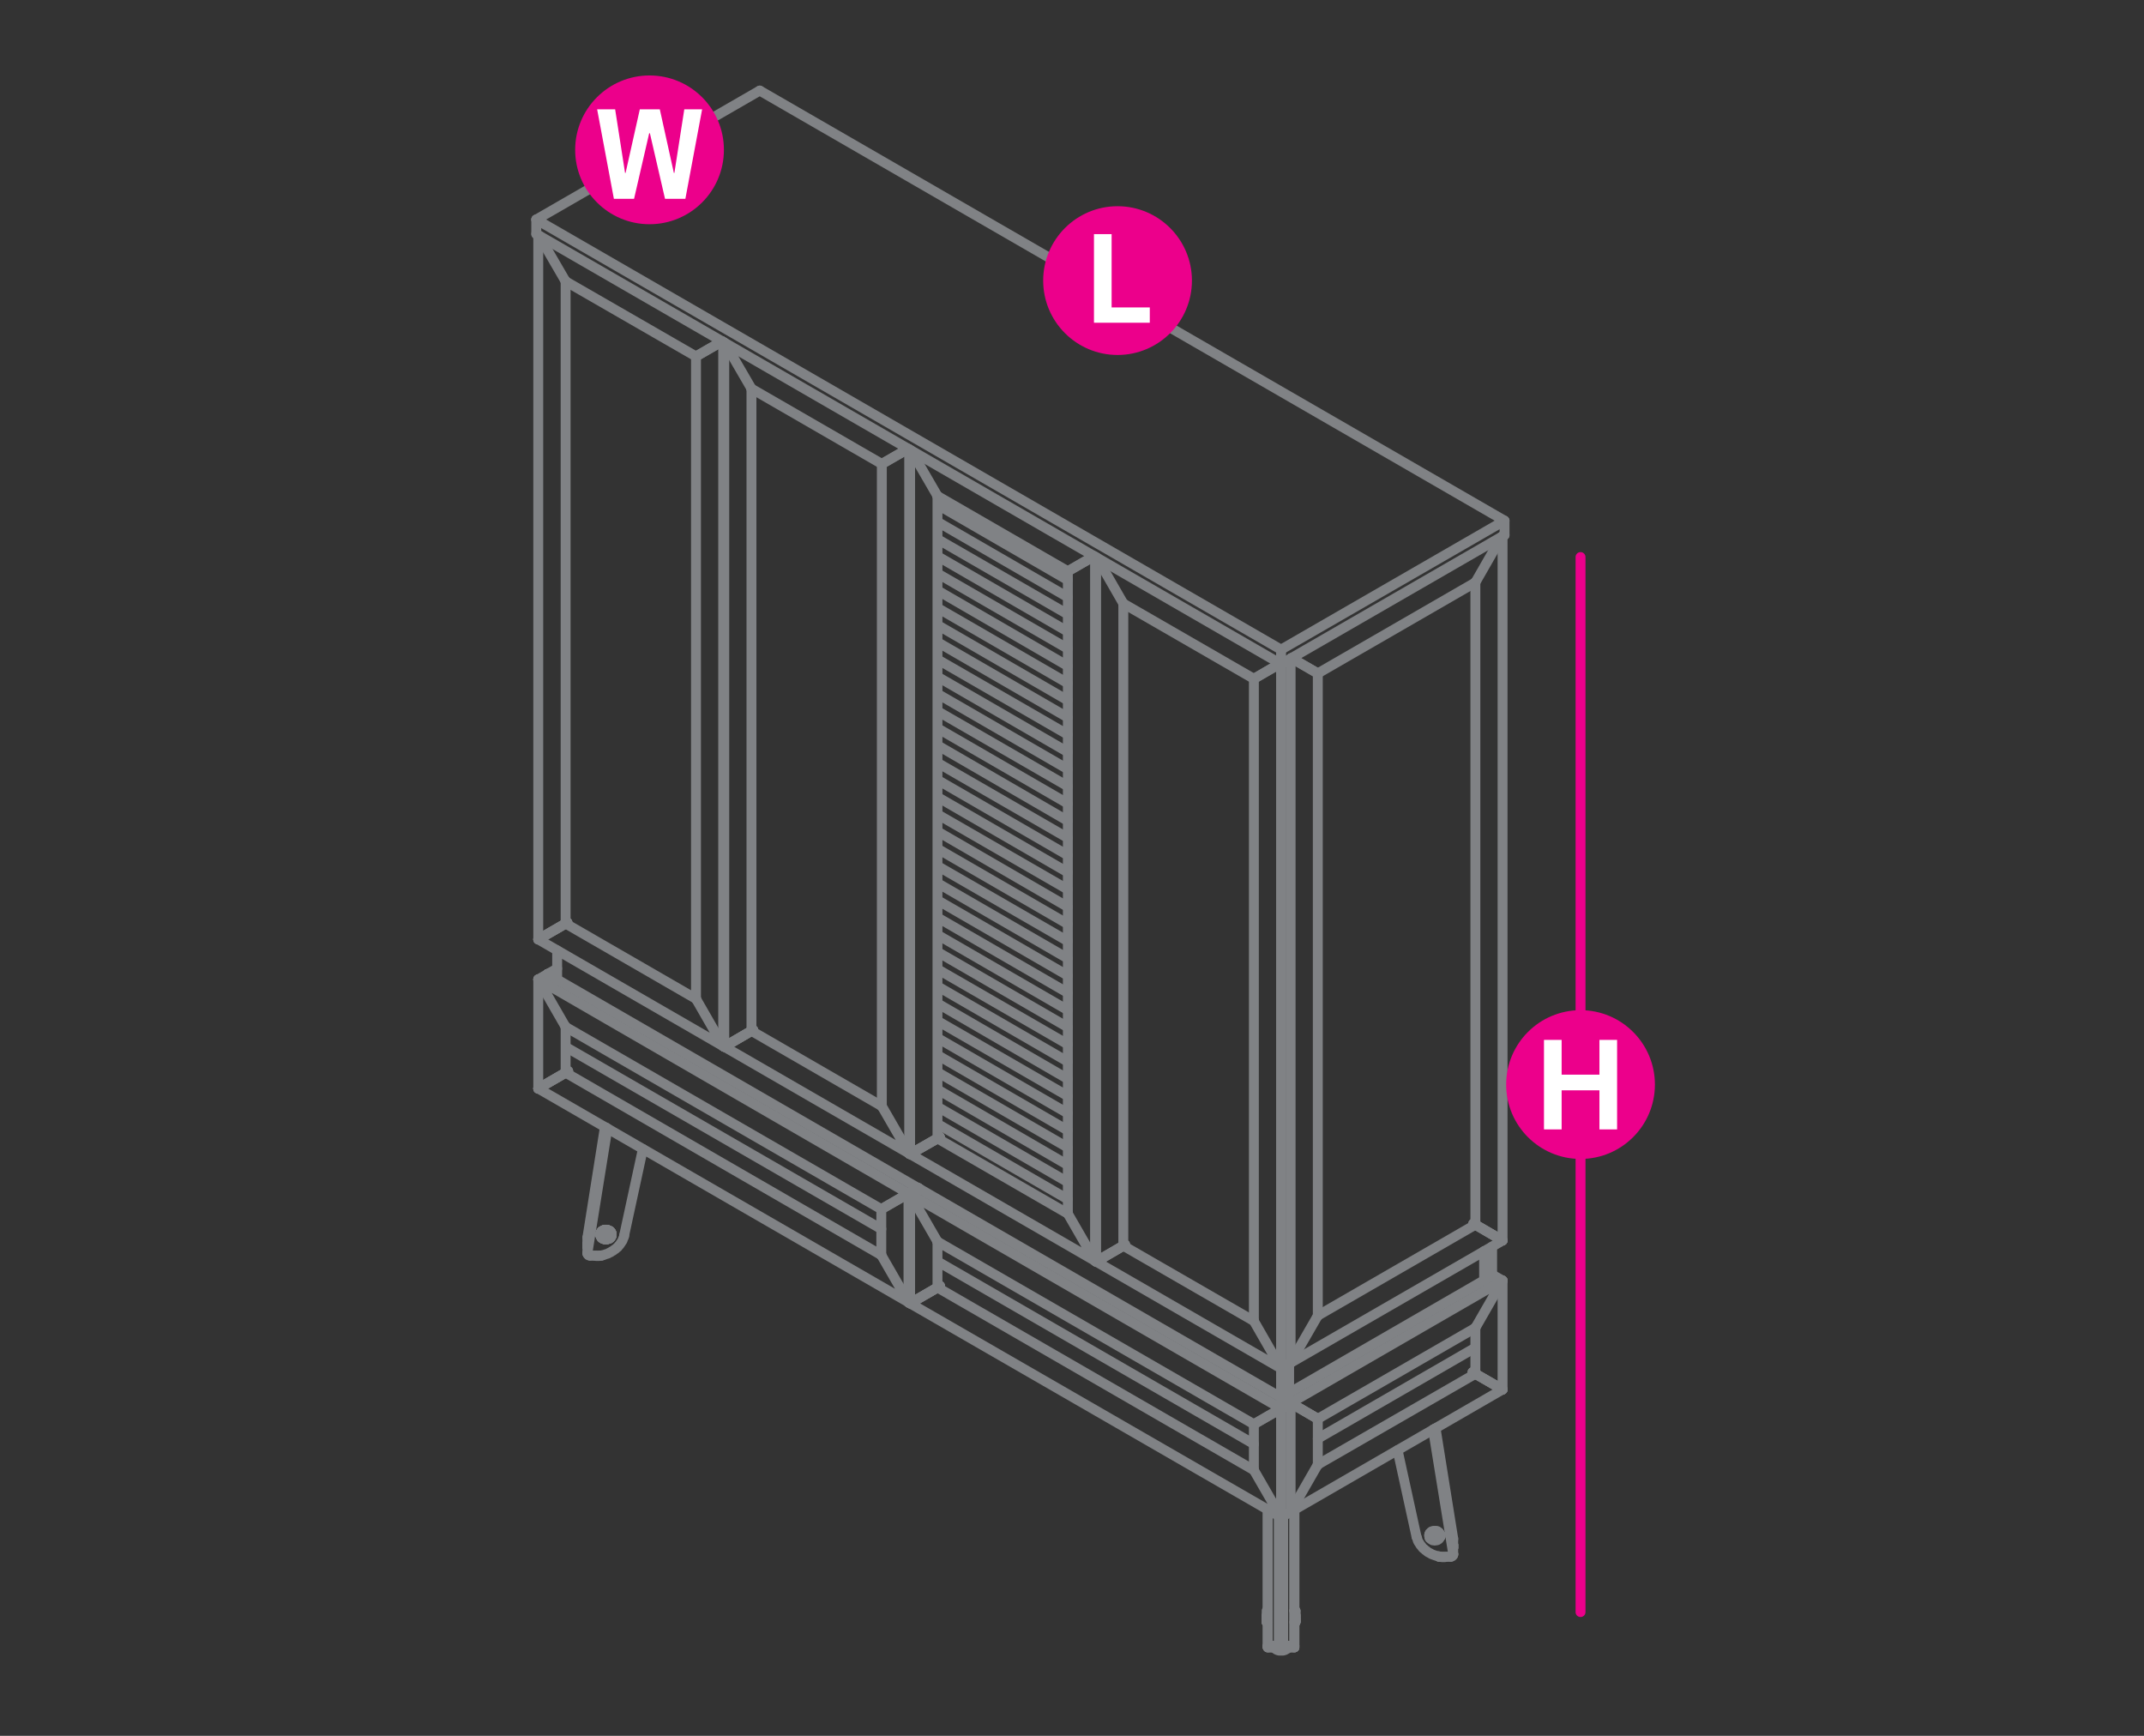 <?xml version="1.0" encoding="utf-8"?>
<!-- Generator: Adobe Illustrator 19.0.0, SVG Export Plug-In . SVG Version: 6.00 Build 0)  -->
<svg version="1.1" id="Layer_1" xmlns="http://www.w3.org/2000/svg" xmlns:xlink="http://www.w3.org/1999/xlink" x="0px" y="0px"
	 viewBox="0 14.2 1190.6 963.8" style="enable-background:new 0 14.2 1190.6 963.8;" xml:space="preserve">
<rect x="0" y="14.2" width="1190.6" height="963.8" fill="#333333" stroke="none"/>
<style type="text/css">
	.st0{fill:none;stroke:#808285;stroke-width:5.5;stroke-linecap:round;stroke-linejoin:round;stroke-miterlimit:10;}
	.st1{fill:none;stroke:#EC008B;stroke-width:5.5;stroke-linecap:round;stroke-linejoin:round;stroke-miterlimit:10;}
	.st2{fill:#EC008B;}
	.st3{fill:#FFFFFF;}
</style>
<g>
	<line class="st0" x1="326.2" y1="706.5" x2="326.2" y2="706.4"/>
	<polyline class="st0" points="326.2,705.1 326.2,705 326.2,706.4 336.7,640.4 	"/>
	<line class="st0" x1="336.5" y1="640.3" x2="326.2" y2="705"/>
	<line class="st0" x1="326.2" y1="706.2" x2="326.2" y2="706.4"/>
	<line class="st0" x1="326.2" y1="704.9" x2="326.2" y2="705"/>
	<polyline class="st0" points="335.9,640.1 326.2,701.3 326.2,705 	"/>
	<polyline class="st0" points="326.2,701.5 326.2,701.3 326.2,701.4 	"/>
	<line class="st0" x1="326.2" y1="704.9" x2="326.2" y2="705"/>
	<polyline class="st0" points="326.2,706.4 326.2,709.9 337.3,640.8 	"/>
	<polyline class="st0" points="326.3,710.5 326.2,710.3 326.2,710.2 326.2,709.9 326.2,710.2 	"/>
	<polyline class="st0" points="357,652.2 346.6,700.2 346.5,701 346.2,701.6 345.9,702.3 345.7,703 345.2,703.7 344.9,704.2 
		344.4,704.9 344,705.5 343.4,706.1 343,706.7 342.4,707.1 341.8,707.7 341.1,708.1 340.4,708.7 339.7,709 339.1,709.5 338.3,709.8 
		337.5,710.3 336.7,710.5 335.9,710.8 335.1,711.1 334.2,711.3 327.7,711.4 327.5,711.4 327.3,711.3 327.1,711.2 326.8,711.2 
		326.6,711 326.5,710.8 326.4,710.7 326.3,710.5 	"/>
	<line class="st0" x1="346.6" y1="700.2" x2="346.6" y2="700.3"/>
	<line class="st0" x1="334.2" y1="711.2" x2="334.2" y2="711.3"/>
	<line class="st0" x1="327.7" y1="711.3" x2="327.7" y2="711.4"/>
	<line class="st0" x1="326.2" y1="709.8" x2="326.2" y2="709.9"/>
	<line class="st0" x1="326.2" y1="706.2" x2="326.2" y2="706.4"/>
	<polyline class="st0" points="334,711.3 333.8,711.4 333.5,711.5 333,711.5 332.7,711.6 332.2,711.6 331.8,711.6 331.4,711.6 
		331,711.6 330.7,711.5 330.2,711.4 329.9,711.4 	"/>
	<line class="st0" x1="339.6" y1="699.4" x2="339.6" y2="699.1"/>
	<polyline class="st0" points="339.6,699.6 339.6,699.7 339.6,700 339.6,700.3 	"/>
	<polyline class="st0" points="339.5,698.8 339.6,699.1 339.6,699.4 339.5,699.1 	"/>
	<line class="st0" x1="339.5" y1="700.6" x2="339.6" y2="700.3"/>
	<line class="st0" x1="339.5" y1="698.8" x2="339.4" y2="698.5"/>
	<line class="st0" x1="339.4" y1="698.8" x2="339.5" y2="699.1"/>
	<line class="st0" x1="339.4" y1="700.9" x2="339.5" y2="700.6"/>
	<line class="st0" x1="339.4" y1="698.5" x2="339.2" y2="698.3"/>
	<line class="st0" x1="339.2" y1="698.5" x2="339.4" y2="698.8"/>
	<line class="st0" x1="339.2" y1="701.2" x2="339.4" y2="700.9"/>
	<line class="st0" x1="339.2" y1="698.3" x2="339" y2="697.9"/>
	<line class="st0" x1="339" y1="698.3" x2="339.2" y2="698.5"/>
	<line class="st0" x1="339" y1="701.4" x2="339.2" y2="701.2"/>
	<line class="st0" x1="339" y1="697.9" x2="338.7" y2="697.7"/>
	<line class="st0" x1="338.7" y1="698.1" x2="339" y2="698.3"/>
	<line class="st0" x1="338.7" y1="701.6" x2="339" y2="701.4"/>
	<line class="st0" x1="338.7" y1="697.7" x2="338.5" y2="697.6"/>
	<line class="st0" x1="338.5" y1="697.8" x2="338.7" y2="698.1"/>
	<line class="st0" x1="338.5" y1="701.9" x2="338.7" y2="701.6"/>
	<line class="st0" x1="338.5" y1="697.6" x2="338.2" y2="697.4"/>
	<line class="st0" x1="338.2" y1="697.7" x2="338.5" y2="697.8"/>
	<line class="st0" x1="338.2" y1="702" x2="338.5" y2="701.9"/>
	<line class="st0" x1="338.2" y1="697.4" x2="337.8" y2="697.3"/>
	<line class="st0" x1="337.8" y1="697.5" x2="338.2" y2="697.7"/>
	<line class="st0" x1="337.8" y1="702.1" x2="338.2" y2="702"/>
	<line class="st0" x1="337.8" y1="697.3" x2="337.5" y2="697.2"/>
	<line class="st0" x1="337.5" y1="697.4" x2="337.8" y2="697.5"/>
	<line class="st0" x1="337.5" y1="702.2" x2="337.8" y2="702.1"/>
	<line class="st0" x1="337.5" y1="697.2" x2="337.2" y2="697"/>
	<line class="st0" x1="337.2" y1="697.4" x2="337.5" y2="697.4"/>
	<line class="st0" x1="337.2" y1="702.3" x2="337.5" y2="702.2"/>
	<line class="st0" x1="337.2" y1="697" x2="336.8" y2="697"/>
	<line class="st0" x1="336.8" y1="697.3" x2="337.2" y2="697.4"/>
	<line class="st0" x1="336.8" y1="702.4" x2="337.2" y2="702.3"/>
	<line class="st0" x1="336.8" y1="697" x2="336.4" y2="697"/>
	<line class="st0" x1="336.4" y1="697.3" x2="336.8" y2="697.3"/>
	<line class="st0" x1="336.4" y1="702.4" x2="336.8" y2="702.4"/>
	<line class="st0" x1="336.4" y1="697" x2="336" y2="697"/>
	<line class="st0" x1="336" y1="697.3" x2="336.4" y2="697.3"/>
	<line class="st0" x1="336" y1="702.3" x2="336.4" y2="702.4"/>
	<line class="st0" x1="336" y1="697" x2="335.7" y2="697"/>
	<line class="st0" x1="335.7" y1="697.4" x2="336" y2="697.3"/>
	<line class="st0" x1="335.7" y1="702.3" x2="336" y2="702.3"/>
	<line class="st0" x1="335.7" y1="697" x2="335.4" y2="697.2"/>
	<line class="st0" x1="335.4" y1="697.5" x2="335.7" y2="697.4"/>
	<line class="st0" x1="335.4" y1="702.2" x2="335.7" y2="702.3"/>
	<line class="st0" x1="335.4" y1="697.2" x2="335" y2="697.3"/>
	<line class="st0" x1="335" y1="697.6" x2="335.4" y2="697.5"/>
	<line class="st0" x1="335" y1="702.1" x2="335.4" y2="702.2"/>
	<line class="st0" x1="335" y1="697.3" x2="334.7" y2="697.5"/>
	<line class="st0" x1="334.7" y1="697.7" x2="335" y2="697.6"/>
	<line class="st0" x1="334.7" y1="701.9" x2="335" y2="702.1"/>
	<line class="st0" x1="334.7" y1="697.5" x2="334.4" y2="697.7"/>
	<line class="st0" x1="334.4" y1="697.9" x2="334.7" y2="697.7"/>
	<line class="st0" x1="334.4" y1="701.8" x2="334.7" y2="701.9"/>
	<line class="st0" x1="334.4" y1="697.7" x2="334.1" y2="697.8"/>
	<line class="st0" x1="334.1" y1="698.2" x2="334.4" y2="697.9"/>
	<line class="st0" x1="334.1" y1="701.5" x2="334.4" y2="701.8"/>
	<line class="st0" x1="334.1" y1="697.8" x2="333.9" y2="698.2"/>
	<line class="st0" x1="333.9" y1="698.4" x2="334.1" y2="698.2"/>
	<line class="st0" x1="333.9" y1="701.3" x2="334.1" y2="701.5"/>
	<line class="st0" x1="333.9" y1="698.2" x2="333.8" y2="698.4"/>
	<line class="st0" x1="333.8" y1="698.7" x2="333.9" y2="698.4"/>
	<line class="st0" x1="333.8" y1="701" x2="333.9" y2="701.3"/>
	<line class="st0" x1="333.8" y1="698.4" x2="333.6" y2="698.6"/>
	<line class="st0" x1="333.6" y1="699" x2="333.8" y2="698.7"/>
	<line class="st0" x1="333.6" y1="700.7" x2="333.8" y2="701"/>
	<line class="st0" x1="333.5" y1="699.5" x2="333.5" y2="699.3"/>
	<line class="st0" x1="333.6" y1="698.6" x2="333.5" y2="699"/>
	<line class="st0" x1="333.5" y1="699.3" x2="333.6" y2="699"/>
	<polyline class="st0" points="333.6,700.7 333.5,700.4 333.5,700.2 	"/>
	<line class="st0" x1="333.3" y1="699.6" x2="333.3" y2="699.5"/>
	<line class="st0" x1="333.3" y1="699.9" x2="333.5" y2="700.2"/>
	<polyline class="st0" points="333.5,699.3 333.3,699.5 333.3,699.9 333.5,699.5 	"/>
	<polyline class="st0" points="339.6,700.3 339.6,700 339.6,699.7 339.6,699.4 	"/>
	<line class="st0" x1="333.3" y1="699.5" x2="333.3" y2="699.6"/>
	<line class="st0" x1="333.3" y1="699.7" x2="333.3" y2="699.9"/>
	<polyline class="st0" points="710.3,928.9 712.5,928.9 712.5,928.8 712.5,928.7 712.5,928.6 712.5,928.5 712.5,928.2 712.5,928 
		710.3,928 	"/>
	<polyline class="st0" points="712.5,928.9 710.3,928.9 712.5,928.9 	"/>
	<line class="st0" x1="712.5" y1="928" x2="712.5" y2="856.1"/>
	<polyline class="st0" points="712.5,928.9 712.5,928.8 712.5,928.9 	"/>
	<polyline class="st0" points="712.5,928.8 712.5,928.7 712.5,928.6 712.5,928.5 712.5,928.2 712.5,928 712.5,856.1 	"/>
	<polyline class="st0" points="710.3,928.9 710.3,928.8 710.3,928.7 710.3,928.6 710.3,928.5 710.3,928.2 710.3,928 710.3,856.1 	
		"/>
	<line class="st0" x1="712.5" y1="928" x2="712.5" y2="928.1"/>
	<line class="st0" x1="710.3" y1="928" x2="710.3" y2="928.1"/>
	<line class="st0" x1="704" y1="852.4" x2="704" y2="928"/>
	<polyline class="st0" points="710.3,856.1 710.3,928 704,928 704,928.2 	"/>
	<line class="st0" x1="710.3" y1="928.2" x2="710.3" y2="928"/>
	<line class="st0" x1="704" y1="928.2" x2="704" y2="928.5"/>
	<line class="st0" x1="710.3" y1="928.5" x2="710.3" y2="928.2"/>
	<line class="st0" x1="704" y1="928.5" x2="704" y2="928.6"/>
	<line class="st0" x1="710.3" y1="928.6" x2="710.3" y2="928.5"/>
	<line class="st0" x1="704" y1="928.6" x2="704" y2="928.7"/>
	<line class="st0" x1="710.3" y1="928.7" x2="710.3" y2="928.6"/>
	<polyline class="st0" points="704,928.7 704,928.8 704,928.9 710.3,928.9 710.3,928.8 710.3,928.7 	"/>
	<polyline class="st0" points="704,928.9 710.3,928.9 704,928.9 710.3,928.9 710.3,928.8 710.3,928.9 	"/>
	<polyline class="st0" points="710.3,928.8 710.3,928.7 710.3,928.6 710.3,928.5 710.3,928.2 710.3,928 710.3,856.1 	"/>
	<polyline class="st0" points="704,928.9 704,928.8 704,928.7 704,928.6 704,928.5 704,928.2 704,928 704,852.4 	"/>
	<line class="st0" x1="710.3" y1="928" x2="710.3" y2="928.1"/>
	<line class="st0" x1="704" y1="928" x2="704" y2="928.1"/>
	<polyline class="st0" points="712.5,928 718.8,928 718.8,852.6 	"/>
	<polyline class="st0" points="712.5,928.9 718.8,928.9 718.8,928.8 718.8,928.7 718.8,928.6 718.8,928.5 718.8,928.2 718.8,928 	
		"/>
	<polyline class="st0" points="718.8,928.9 712.5,928.9 718.8,928.9 	"/>
	<polyline class="st0" points="712.5,928.9 712.5,928.8 712.5,928.7 712.5,928.6 712.5,928.5 712.5,928.2 712.5,928 712.5,856.1 	
		"/>
	<polyline class="st0" points="718.8,928.9 718.8,928.8 718.8,928.9 	"/>
	<polyline class="st0" points="718.8,928.8 718.8,928.7 718.8,928.6 718.8,928.5 718.8,928.2 718.8,928 718.8,852.6 	"/>
	<line class="st0" x1="718.8" y1="928" x2="718.8" y2="928.1"/>
	<line class="st0" x1="712.5" y1="928" x2="712.5" y2="928.1"/>
	<polyline class="st0" points="715.2,928.9 715.2,929 715.1,929.2 714.9,929.5 714.8,929.7 714.4,929.9 714.2,930 713.9,930.2 
		713.5,930.4 713.2,930.5 712.9,930.6 712.4,930.7 712.1,930.7 711.6,930.7 711.2,930.7 710.7,930.7 710.4,930.7 709.9,930.6 
		709.6,930.5 709.3,930.4 708.9,930.2 708.6,930 708.4,929.9 708.2,929.7 707.9,929.5 707.7,929.2 707.6,929 707.6,928.9 	"/>
	<polyline class="st0" points="703.4,911.1 703.4,910.7 703.4,910.4 703.4,910.1 703.4,909.7 703.4,909.5 703.4,909.2 703.4,909.1 
		703.4,908.8 703.4,908.7 703.4,908.6 704,908.6 703.4,908.6 703.4,908.7 703.4,908.8 703.4,909.1 703.4,909.2 703.4,909.5 
		703.4,909.7 703.4,910.1 703.4,910.4 703.4,910.7 703.4,911.1 703.4,911.4 703.4,911.8 703.4,912.2 703.4,912.5 703.4,912.9 
		703.4,913.2 703.4,913.5 703.4,913.8 703.4,914.1 703.4,914.3 703.4,914.4 703.4,914.7 703.4,914.8 703.4,914.9 704,914.9 	"/>
	<line class="st0" x1="703.4" y1="914.8" x2="703.4" y2="914.9"/>
	<line class="st0" x1="703.4" y1="911.1" x2="703.4" y2="911.4"/>
	<line class="st0" x1="703.4" y1="914.8" x2="703.4" y2="914.8"/>
	<line class="st0" x1="703.4" y1="911.4" x2="703.4" y2="911.8"/>
	<line class="st0" x1="703.4" y1="914.7" x2="703.4" y2="914.8"/>
	<line class="st0" x1="703.4" y1="911.8" x2="703.4" y2="912.2"/>
	<line class="st0" x1="703.4" y1="914.4" x2="703.4" y2="914.7"/>
	<line class="st0" x1="703.4" y1="912.2" x2="703.4" y2="912.5"/>
	<line class="st0" x1="703.4" y1="914.3" x2="703.4" y2="914.4"/>
	<line class="st0" x1="703.4" y1="912.5" x2="703.4" y2="912.9"/>
	<line class="st0" x1="703.4" y1="914.1" x2="703.4" y2="914.3"/>
	<line class="st0" x1="703.4" y1="912.9" x2="703.4" y2="913.2"/>
	<polyline class="st0" points="703.4,913.2 703.4,913.5 703.4,913.8 703.4,914.1 	"/>
	<line class="st0" x1="703.4" y1="913.4" x2="703.4" y2="913.5"/>
	<polyline class="st0" points="719.4,913.2 719.4,912.9 719.4,912.5 719.4,912.2 719.4,911.8 719.4,911.4 719.4,911.1 719.4,910.7 
		719.4,910.4 719.4,910.1 719.4,909.7 719.4,909.5 719.4,909.2 719.4,909.1 719.4,908.8 719.4,908.7 719.4,908.6 718.8,908.6 	"/>
	<line class="st0" x1="719.4" y1="908.6" x2="719.4" y2="908.6"/>
	<polyline class="st0" points="718.8,914.9 719.4,914.9 719.4,914.8 719.4,914.7 719.4,914.4 719.4,914.3 719.4,914.1 719.4,913.8 
		719.4,913.5 719.4,913.2 	"/>
	<polyline class="st0" points="718.8,908.6 719.4,908.6 719.4,908.7 719.4,908.8 719.4,909.1 719.4,909.2 719.4,909.5 719.4,909.7 
		719.4,910.1 719.4,910.4 719.4,910.7 	"/>
	<line class="st0" x1="719.4" y1="914.9" x2="719.4" y2="914.8"/>
	<line class="st0" x1="719.4" y1="911.1" x2="719.4" y2="910.7"/>
	<line class="st0" x1="719.4" y1="914.8" x2="719.4" y2="914.8"/>
	<line class="st0" x1="719.4" y1="911.4" x2="719.4" y2="911.1"/>
	<line class="st0" x1="719.4" y1="914.8" x2="719.4" y2="914.7"/>
	<line class="st0" x1="719.4" y1="911.8" x2="719.4" y2="911.4"/>
	<line class="st0" x1="719.4" y1="914.7" x2="719.4" y2="914.4"/>
	<line class="st0" x1="719.4" y1="912.2" x2="719.4" y2="911.8"/>
	<line class="st0" x1="719.4" y1="914.4" x2="719.4" y2="914.3"/>
	<line class="st0" x1="719.4" y1="912.5" x2="719.4" y2="912.2"/>
	<line class="st0" x1="719.4" y1="914.3" x2="719.4" y2="914.1"/>
	<line class="st0" x1="719.4" y1="912.9" x2="719.4" y2="912.5"/>
	<line class="st0" x1="719.4" y1="914.1" x2="719.4" y2="913.8"/>
	<polyline class="st0" points="719.4,913.8 719.4,913.5 719.4,913.2 719.4,912.9 	"/>
	<line class="st0" x1="719.4" y1="913.4" x2="719.4" y2="913.5"/>
	<line class="st0" x1="807" y1="872.3" x2="807" y2="872.2"/>
	<polyline class="st0" points="807,873.6 807,873.5 807,872.2 796.6,807.6 	"/>
	<line class="st0" x1="796.4" y1="807.7" x2="807" y2="873.5"/>
	<line class="st0" x1="807" y1="872.1" x2="807" y2="872.2"/>
	<line class="st0" x1="807" y1="873.4" x2="807" y2="873.5"/>
	<polyline class="st0" points="795.8,808 807,877.1 807,873.5 	"/>
	<polyline class="st0" points="807,877.1 807,877.3 807,877.1 	"/>
	<polyline class="st0" points="807,877.3 807,877.4 807,877.7 806.9,877.9 806.8,878 806.6,878.1 806.5,878.3 806.3,878.3 
		806,878.5 805.8,878.6 805.6,878.6 799,878.5 	"/>
	<polyline class="st0" points="799,878.5 798.2,878.2 797.4,878 796.5,877.7 795.7,877.4 794.9,877.1 794.3,876.7 793.5,876.3 
		792.8,875.9 792.1,875.3 791.5,874.9 790.9,874.3 790.3,873.9 789.8,873.3 789.3,872.6 788.8,872.1 788.4,871.4 788,870.8 
		787.6,870.2 787.3,869.5 787.1,868.8 786.9,868.1 786.6,867.4 776.1,819.4 	"/>
	<line class="st0" x1="807" y1="877" x2="807" y2="877.1"/>
	<line class="st0" x1="807" y1="873.4" x2="807" y2="873.5"/>
	<line class="st0" x1="805.6" y1="878.5" x2="805.6" y2="878.6"/>
	<line class="st0" x1="799" y1="878.3" x2="799" y2="878.5"/>
	<line class="st0" x1="786.6" y1="867.4" x2="786.6" y2="867.5"/>
	<polyline class="st0" points="807,872.2 807,868.5 797.2,807.3 	"/>
	<polyline class="st0" points="807,868.7 807,868.5 807,868.6 	"/>
	<line class="st0" x1="807" y1="872.1" x2="807" y2="872.2"/>
	<polyline class="st0" points="803.3,878.6 803.1,878.6 802.7,878.7 802.3,878.8 801.9,878.8 801.4,878.8 801.1,878.8 800.6,878.8 
		800.2,878.7 799.9,878.7 799.4,878.6 799.1,878.5 	"/>
	<line class="st0" x1="799.9" y1="866.7" x2="799.9" y2="866.5"/>
	<line class="st0" x1="799.9" y1="867" x2="799.9" y2="867.4"/>
	<polyline class="st0" points="799.7,866.1 799.9,866.5 799.9,866.7 	"/>
	<polyline class="st0" points="799.9,867.4 799.7,867.6 799.6,867.9 799.5,868.1 799.3,868.5 799.1,868.7 798.9,868.9 798.6,869 
		798.3,869.3 798,869.4 797.6,869.5 797.2,869.5 796.8,869.6 796.5,869.6 796.2,869.5 795.7,869.5 795.4,869.4 795,869.1 794.8,869 
		794.5,868.8 794.3,868.6 794,868.4 793.9,868 793.8,867.8 	"/>
	<polyline class="st0" points="793.8,867.8 793.7,867.5 793.7,867.1 793.7,866.9 793.7,866.6 	"/>
	<polyline class="st0" points="793.8,866.2 793.9,866 794,865.7 794.3,865.4 794.5,865.2 794.8,865 795,864.9 795.4,864.7 
		795.7,864.5 796.2,864.5 796.5,864.4 796.8,864.4 797.2,864.5 797.6,864.5 798,864.7 798.3,864.8 798.6,865 798.9,865.1 
		799.1,865.3 799.3,865.6 799.5,865.9 799.6,866.1 799.7,866.5 799.9,866.7 799.9,867 799.9,867.4 	"/>
	<line class="st0" x1="793.7" y1="866.9" x2="793.7" y2="867.1"/>
	<line class="st0" x1="793.8" y1="866.2" x2="793.7" y2="866.6"/>
	<polyline class="st0" points="799.7,866.1 799.6,865.8 799.5,865.6 799.3,865.3 799.1,865 798.9,864.9 798.6,864.7 798.3,864.4 
		798,864.3 797.6,864.2 797.2,864.2 796.8,864.2 796.5,864.2 796.2,864.2 795.7,864.3 795.4,864.4 795,864.5 794.8,864.8 
		794.5,864.9 794.3,865.2 794,865.4 793.9,865.7 793.8,866 793.7,866.2 	"/>
	<line class="st0" x1="799.9" y1="866.9" x2="799.9" y2="867"/>
	<line class="st0" x1="314.1" y1="170.4" x2="299.4" y2="145.1"/>
	<line class="st0" x1="298.9" y1="144.8" x2="298.9" y2="535.8"/>
	<polyline class="st0" points="314.1,170.4 314.1,527 315.1,526.4 	"/>
	<polyline class="st0" points="298.9,535.8 314.1,527 314.1,527.1 	"/>
	<line class="st0" x1="314.1" y1="170.3" x2="314.1" y2="170.4"/>
	<polyline class="st0" points="298.9,535.7 298.9,535.8 314.1,527 315.1,526.4 	"/>
	<polyline class="st0" points="402.2,594.8 401.6,595.1 298.9,535.8 314.1,527 386.5,568.8 401.6,595.1 	"/>
	<line class="st0" x1="315.1" y1="526.4" x2="314.1" y2="527"/>
	<line class="st0" x1="401.6" y1="595" x2="401.6" y2="595.1"/>
	<line class="st0" x1="386.5" y1="568.8" x2="386.5" y2="568.9"/>
	<line class="st0" x1="314.1" y1="527" x2="314.1" y2="527.1"/>
	<line class="st0" x1="298.9" y1="535.7" x2="298.9" y2="535.8"/>
	<polyline class="st0" points="386.5,212.3 386.5,212.1 401.1,203.7 386.5,212.1 314.1,170.4 314.1,170.3 	"/>
	<line class="st0" x1="504.3" y1="263.4" x2="489.7" y2="271.8"/>
	<line class="st0" x1="504.9" y1="654.7" x2="504.9" y2="263.7"/>
	<line class="st0" x1="489.7" y1="271.8" x2="489.7" y2="628.4"/>
	<line class="st0" x1="504.9" y1="654.7" x2="504.9" y2="654.8"/>
	<line class="st0" x1="489.7" y1="628.4" x2="489.7" y2="628.5"/>
	<line class="st0" x1="489.7" y1="271.8" x2="489.7" y2="271.9"/>
	<polyline class="st0" points="418.3,586.1 417.3,586.6 402.2,595.4 	"/>
	<polyline class="st0" points="505.4,654.4 504.9,654.7 402.2,595.4 417.3,586.6 489.7,628.4 504.9,654.7 	"/>
	<line class="st0" x1="418.3" y1="586.1" x2="417.3" y2="586.6"/>
	<line class="st0" x1="504.9" y1="654.7" x2="504.9" y2="654.8"/>
	<line class="st0" x1="489.7" y1="628.4" x2="489.7" y2="628.5"/>
	<line class="st0" x1="417.3" y1="586.6" x2="417.3" y2="586.7"/>
	<line class="st0" x1="402.2" y1="595.4" x2="402.2" y2="595.5"/>
	<polyline class="st0" points="489.7,271.9 489.7,271.8 504.3,263.4 489.7,271.8 417.3,230 417.3,230.1 	"/>
	<line class="st0" x1="520.6" y1="289.6" x2="506" y2="264.4"/>
	<line class="st0" x1="505.4" y1="264.1" x2="505.4" y2="655"/>
	<polyline class="st0" points="520.6,289.6 520.6,646.3 521.9,645.5 	"/>
	<polyline class="st0" points="505.4,655 520.6,646.3 520.6,646.4 	"/>
	<line class="st0" x1="520.6" y1="289.6" x2="520.6" y2="289.7"/>
	<polyline class="st0" points="521.9,645.5 520.6,646.3 505.4,655 505.4,655.1 	"/>
	<polyline class="st0" points="608.7,714.1 608.1,714.3 505.4,655 520.6,646.3 593,688.1 608.1,714.3 	"/>
	<line class="st0" x1="521.9" y1="645.5" x2="520.6" y2="646.3"/>
	<line class="st0" x1="608.1" y1="714.3" x2="608.1" y2="714.4"/>
	<line class="st0" x1="593" y1="688" x2="593" y2="688.1"/>
	<line class="st0" x1="520.6" y1="646.3" x2="520.6" y2="646.4"/>
	<line class="st0" x1="505.4" y1="655" x2="505.4" y2="655.1"/>
	<polyline class="st0" points="593,331.3 593,331.4 607.6,323 593,331.4 520.6,289.6 520.6,289.7 	"/>
	<line class="st0" x1="521.4" y1="294.9" x2="593" y2="336.3"/>
	<line class="st0" x1="521.4" y1="304.4" x2="593" y2="345.8"/>
	<line class="st0" x1="521.4" y1="314" x2="593" y2="355.3"/>
	<line class="st0" x1="521.4" y1="323.5" x2="593" y2="364.9"/>
	<line class="st0" x1="521.1" y1="332.9" x2="593" y2="374.4"/>
	<line class="st0" x1="521.4" y1="342.5" x2="593" y2="384"/>
	<line class="st0" x1="521.4" y1="352.2" x2="593" y2="393.6"/>
	<line class="st0" x1="521.4" y1="361.7" x2="593" y2="403.1"/>
	<line class="st0" x1="521.4" y1="371.2" x2="593" y2="412.6"/>
	<line class="st0" x1="521.4" y1="380.8" x2="593" y2="422.1"/>
	<line class="st0" x1="521.4" y1="390.4" x2="593" y2="431.8"/>
	<line class="st0" x1="521.4" y1="399.9" x2="593" y2="441.3"/>
	<line class="st0" x1="521.4" y1="409.5" x2="593" y2="450.8"/>
	<line class="st0" x1="521.4" y1="419" x2="593" y2="460.4"/>
	<line class="st0" x1="521.4" y1="428.5" x2="593" y2="470"/>
	<line class="st0" x1="521.4" y1="438.2" x2="593" y2="479.5"/>
	<line class="st0" x1="521.4" y1="447.7" x2="593" y2="489.1"/>
	<line class="st0" x1="521.4" y1="457.2" x2="593" y2="498.6"/>
	<line class="st0" x1="521.4" y1="466.8" x2="593" y2="508.1"/>
	<line class="st0" x1="521.4" y1="476.3" x2="593" y2="517.8"/>
	<line class="st0" x1="521.4" y1="485.9" x2="593" y2="527.3"/>
	<line class="st0" x1="521.4" y1="495.5" x2="593" y2="536.8"/>
	<line class="st0" x1="521.4" y1="505" x2="593" y2="546.4"/>
	<line class="st0" x1="521.4" y1="514.5" x2="593" y2="555.9"/>
	<line class="st0" x1="521.4" y1="524.1" x2="593" y2="565.5"/>
	<line class="st0" x1="521.4" y1="533.7" x2="593" y2="575.1"/>
	<line class="st0" x1="521.4" y1="543.2" x2="593" y2="584.6"/>
	<line class="st0" x1="521.4" y1="552.8" x2="593" y2="594.1"/>
	<line class="st0" x1="521.4" y1="562.3" x2="593" y2="603.7"/>
	<line class="st0" x1="521.4" y1="571.8" x2="593" y2="613.3"/>
	<line class="st0" x1="521.4" y1="581.5" x2="593" y2="622.8"/>
	<line class="st0" x1="521.4" y1="591" x2="593" y2="632.4"/>
	<line class="st0" x1="521.4" y1="600.5" x2="593" y2="641.9"/>
	<line class="st0" x1="521.4" y1="610" x2="593" y2="651.4"/>
	<line class="st0" x1="521.4" y1="619.6" x2="593" y2="661.1"/>
	<line class="st0" x1="521.4" y1="629.2" x2="593" y2="670.6"/>
	<line class="st0" x1="521.4" y1="638.7" x2="593" y2="680.1"/>
	<polyline class="st0" points="731.8,388.1 717.1,379.6 731.8,388.1 731.8,744.7 716.7,770.9 	"/>
	<line class="st0" x1="731.8" y1="744.6" x2="731.8" y2="744.7"/>
	<line class="st0" x1="731.8" y1="387.9" x2="731.8" y2="388.1"/>
	<line class="st0" x1="716.7" y1="770.8" x2="716.7" y2="770.9"/>
	<polyline class="st0" points="834.4,311.9 834.4,703 819.3,694.2 818.1,693.6 	"/>
	<line class="st0" x1="819.3" y1="694.2" x2="819.3" y2="337.6"/>
	<line class="st0" x1="834.4" y1="702.9" x2="834.4" y2="703"/>
	<line class="st0" x1="819.3" y1="337.5" x2="819.3" y2="337.6"/>
	<polyline class="st0" points="819.3,694.1 819.3,694.2 731.8,744.7 	"/>
	<polyline class="st0" points="819.3,694.2 834.4,703 716.7,770.9 	"/>
	<polyline class="st0" points="819.3,694.1 819.3,694.2 818.1,693.6 819.3,694.2 834.4,703 834.4,702.9 	"/>
	<line class="st0" x1="731.8" y1="744.6" x2="731.8" y2="744.7"/>
	<line class="st0" x1="716.7" y1="770.8" x2="716.7" y2="770.9"/>
	<polyline class="st0" points="833.8,312.3 819.3,337.6 731.8,388.1 717.1,379.6 	"/>
	<line class="st0" x1="819.3" y1="337.5" x2="819.3" y2="337.6"/>
	<line class="st0" x1="731.8" y1="387.9" x2="731.8" y2="388.1"/>
	<polyline class="st0" points="304.1,555.1 304.1,555 309.4,558 304.1,555 309.4,558 309.4,558.1 	"/>
	<line class="st0" x1="309.4" y1="552" x2="304.1" y2="555"/>
	<line class="st0" x1="309.4" y1="558" x2="309.4" y2="558.1"/>
	<line class="st0" x1="304.1" y1="555" x2="304.1" y2="555.1"/>
	<polyline class="st0" points="731.8,802 716.7,793.2 711.4,790.2 	"/>
	<polyline class="st0" points="711.4,790.3 711.4,790.2 716.7,793.2 731.8,802 731.8,827.4 	"/>
	<polyline class="st0" points="716.7,853.7 731.8,827.4 731.8,827.6 	"/>
	<line class="st0" x1="731.8" y1="801.9" x2="731.8" y2="802"/>
	<line class="st0" x1="716.7" y1="853.7" x2="716.7" y2="853.8"/>
	<line class="st0" x1="716.7" y1="793.1" x2="716.7" y2="793.2"/>
	<line class="st0" x1="711.4" y1="790.1" x2="711.4" y2="790.2"/>
	<polyline class="st0" points="834.4,725.2 834.4,785.7 819.3,777 817.7,776.1 	"/>
	<line class="st0" x1="819.3" y1="777" x2="819.3" y2="751.5"/>
	<line class="st0" x1="834.4" y1="725.2" x2="834.4" y2="725.3"/>
	<line class="st0" x1="834.4" y1="785.7" x2="834.4" y2="785.8"/>
	<line class="st0" x1="829.1" y1="722.2" x2="829.1" y2="722.3"/>
	<line class="st0" x1="819.3" y1="751.4" x2="819.3" y2="751.5"/>
	<polyline class="st0" points="819.3,776.9 819.3,777 731.8,827.4 	"/>
	<polyline class="st0" points="819.3,777 834.4,785.7 716.7,853.7 	"/>
	<polyline class="st0" points="819.3,776.9 819.3,777 817.7,776.1 819.3,777 834.4,785.7 834.4,785.8 	"/>
	<line class="st0" x1="731.8" y1="827.4" x2="731.8" y2="827.6"/>
	<line class="st0" x1="716.7" y1="853.7" x2="716.7" y2="853.8"/>
	<polyline class="st0" points="731.8,802 819.3,751.5 834.4,725.2 716.7,793.2 	"/>
	<polyline class="st0" points="834.4,725.3 834.4,725.2 829.1,722.2 711.4,790.2 716.7,793.2 731.8,802 	"/>
	<line class="st0" x1="829.1" y1="722.2" x2="829.1" y2="722.3"/>
	<line class="st0" x1="819.3" y1="751.4" x2="819.3" y2="751.5"/>
	<line class="st0" x1="731.8" y1="801.9" x2="731.8" y2="802"/>
	<line class="st0" x1="716.7" y1="793.1" x2="716.7" y2="793.2"/>
	<line class="st0" x1="711.4" y1="790.1" x2="711.4" y2="790.2"/>
	<line class="st0" x1="731.8" y1="813" x2="817.7" y2="763.4"/>
	<line class="st0" x1="298.9" y1="558" x2="298.9" y2="618.6"/>
	<polyline class="st0" points="314.1,584.4 314.1,609.8 315.5,608.9 	"/>
	<polyline class="st0" points="298.9,618.6 314.1,609.8 314.1,609.7 	"/>
	<line class="st0" x1="314.1" y1="584.3" x2="314.1" y2="584.4"/>
	<line class="st0" x1="304.1" y1="555" x2="304.1" y2="555.1"/>
	<line class="st0" x1="298.9" y1="618.6" x2="298.9" y2="618.7"/>
	<line class="st0" x1="298.9" y1="558" x2="298.9" y2="558.1"/>
	<line class="st0" x1="489.4" y1="685.6" x2="489.4" y2="711.1"/>
	<line class="st0" x1="504.5" y1="737.3" x2="504.5" y2="676.9"/>
	<polyline class="st0" points="509.8,674.9 509.8,673.8 504.5,676.9 489.4,685.6 	"/>
	<line class="st0" x1="509.8" y1="673.7" x2="509.8" y2="673.8"/>
	<line class="st0" x1="504.5" y1="676.8" x2="504.5" y2="676.9"/>
	<line class="st0" x1="504.5" y1="737.3" x2="504.5" y2="737.4"/>
	<line class="st0" x1="489.4" y1="685.5" x2="489.4" y2="685.6"/>
	<line class="st0" x1="489.4" y1="711.1" x2="489.4" y2="711.2"/>
	<polyline class="st0" points="315.5,608.9 314.1,609.8 298.9,618.6 	"/>
	<polyline class="st0" points="505.4,736.9 504.5,737.3 298.9,618.6 314.1,609.8 489.4,711.1 504.5,737.3 	"/>
	<line class="st0" x1="315.5" y1="608.9" x2="314.1" y2="609.8"/>
	<line class="st0" x1="504.5" y1="737.3" x2="504.5" y2="737.4"/>
	<line class="st0" x1="489.4" y1="711.1" x2="489.4" y2="711.2"/>
	<line class="st0" x1="314.1" y1="609.7" x2="314.1" y2="609.8"/>
	<line class="st0" x1="298.9" y1="618.6" x2="298.9" y2="618.7"/>
	<polyline class="st0" points="504.5,676.9 509.8,673.8 504.5,676.9 489.4,685.6 504.5,676.9 298.9,558 314.1,584.4 489.4,685.6 	
		"/>
	<polyline class="st0" points="298.9,558 304.1,555 509.8,673.8 509.8,673.7 	"/>
	<line class="st0" x1="504.5" y1="676.8" x2="504.5" y2="676.9"/>
	<line class="st0" x1="489.4" y1="685.5" x2="489.4" y2="685.6"/>
	<line class="st0" x1="314.1" y1="584.3" x2="314.1" y2="584.4"/>
	<line class="st0" x1="304.1" y1="555" x2="304.1" y2="555.1"/>
	<line class="st0" x1="298.9" y1="558" x2="298.9" y2="558.1"/>
	<line class="st0" x1="315.5" y1="596.3" x2="489.4" y2="696.6"/>
	<line class="st0" x1="505.4" y1="677.3" x2="505.4" y2="737.9"/>
	<polyline class="st0" points="520.6,703.6 520.6,729.1 522,728.2 	"/>
	<polyline class="st0" points="505.4,737.9 520.6,729.1 520.6,729 	"/>
	<line class="st0" x1="520.6" y1="703.6" x2="520.6" y2="703.7"/>
	<line class="st0" x1="510.7" y1="674.3" x2="510.7" y2="674.4"/>
	<line class="st0" x1="505.4" y1="737.7" x2="505.4" y2="737.9"/>
	<line class="st0" x1="505.4" y1="677.3" x2="505.4" y2="677.4"/>
	<line class="st0" x1="696.3" y1="805" x2="696.3" y2="830.5"/>
	<line class="st0" x1="711.4" y1="856.7" x2="711.4" y2="796.3"/>
	<polyline class="st0" points="716.7,853.7 716.7,793.2 711.4,796.3 696.3,805 	"/>
	<line class="st0" x1="716.7" y1="793.1" x2="716.7" y2="793.2"/>
	<line class="st0" x1="716.7" y1="853.7" x2="716.7" y2="853.8"/>
	<line class="st0" x1="711.4" y1="796.2" x2="711.4" y2="796.3"/>
	<line class="st0" x1="711.4" y1="856.7" x2="711.4" y2="856.8"/>
	<line class="st0" x1="696.3" y1="804.9" x2="696.3" y2="805"/>
	<line class="st0" x1="696.3" y1="830.5" x2="696.3" y2="830.6"/>
	<polyline class="st0" points="522,728.2 520.6,729.1 505.4,737.9 	"/>
	<polyline class="st0" points="716.7,853.7 711.4,856.7 505.4,737.9 520.6,729.1 696.3,830.5 711.4,856.7 	"/>
	<line class="st0" x1="522" y1="728.2" x2="520.6" y2="729.1"/>
	<line class="st0" x1="716.7" y1="853.7" x2="716.7" y2="853.8"/>
	<line class="st0" x1="711.4" y1="856.7" x2="711.4" y2="856.8"/>
	<line class="st0" x1="696.3" y1="830.5" x2="696.3" y2="830.6"/>
	<line class="st0" x1="520.6" y1="729" x2="520.6" y2="729.1"/>
	<line class="st0" x1="505.4" y1="737.7" x2="505.4" y2="737.9"/>
	<polyline class="st0" points="711.4,796.3 716.7,793.2 711.4,796.3 696.3,805 711.4,796.3 505.4,677.3 520.6,703.6 696.3,805 	"/>
	<polyline class="st0" points="505.4,677.3 510.7,674.3 716.7,793.2 716.7,793.1 	"/>
	<line class="st0" x1="711.4" y1="796.2" x2="711.4" y2="796.3"/>
	<line class="st0" x1="696.3" y1="804.9" x2="696.3" y2="805"/>
	<line class="st0" x1="520.6" y1="703.6" x2="520.6" y2="703.7"/>
	<line class="st0" x1="510.7" y1="674.3" x2="510.7" y2="674.4"/>
	<line class="st0" x1="505.4" y1="677.3" x2="505.4" y2="677.4"/>
	<line class="st0" x1="522" y1="715.4" x2="696.3" y2="816"/>
	<polyline class="st0" points="711.4,374.9 297.8,136.1 421.9,64.5 835.5,303.3 711.4,374.9 	"/>
	<polyline class="st0" points="297.8,136.1 297.8,144.1 711.4,382.9 835.5,311.3 	"/>
	<line class="st0" x1="711.4" y1="382.9" x2="711.4" y2="374.9"/>
	<polyline class="st0" points="835.5,303.4 835.5,303.3 835.5,311.3 835.5,311.4 	"/>
	<line class="st0" x1="711.4" y1="382.9" x2="711.4" y2="383"/>
	<line class="st0" x1="711.4" y1="374.9" x2="711.4" y2="375.1"/>
	<line class="st0" x1="421.9" y1="64.5" x2="421.9" y2="64.6"/>
	<line class="st0" x1="297.8" y1="144.1" x2="297.8" y2="144.2"/>
	<line class="st0" x1="297.8" y1="136.1" x2="297.8" y2="136.2"/>
	<line class="st0" x1="824.2" y1="725.3" x2="824.2" y2="708.9"/>
	<line class="st0" x1="828.6" y1="722.6" x2="828.6" y2="706.4"/>
	<line class="st0" x1="309.4" y1="541.9" x2="309.4" y2="558.1"/>
	<line class="st0" x1="711.4" y1="790.3" x2="711.4" y2="774"/>
	<line class="st0" x1="715.8" y1="787.6" x2="715.8" y2="771.5"/>
	<line class="st0" x1="824.2" y1="725.3" x2="824.2" y2="708.9"/>
	<line class="st0" x1="715.8" y1="787.6" x2="715.8" y2="771.5"/>
	<line class="st0" x1="417.3" y1="230" x2="402.6" y2="204.7"/>
	<line class="st0" x1="402.2" y1="204.4" x2="402.2" y2="595.4"/>
	<polyline class="st0" points="417.3,230 417.3,586.6 418.3,586.1 	"/>
	<polyline class="st0" points="402.2,595.4 417.3,586.6 417.3,586.7 	"/>
	<line class="st0" x1="417.3" y1="230" x2="417.3" y2="230.1"/>
	<line class="st0" x1="402.2" y1="595.4" x2="402.2" y2="595.5"/>
	<line class="st0" x1="623.8" y1="349.3" x2="609.2" y2="323.9"/>
	<line class="st0" x1="608.7" y1="323.7" x2="608.7" y2="714.7"/>
	<polyline class="st0" points="623.8,349.3 623.8,705.9 624.8,705.2 	"/>
	<polyline class="st0" points="608.7,714.7 623.8,705.9 623.8,705.8 	"/>
	<line class="st0" x1="623.8" y1="349.3" x2="623.8" y2="349.4"/>
	<polyline class="st0" points="608.7,714.8 608.7,714.7 623.8,705.9 696.3,747.7 711.4,774 608.7,714.7 	"/>
	<line class="st0" x1="711.4" y1="774" x2="716.7" y2="770.9"/>
	<polyline class="st0" points="624.8,705.2 623.8,705.9 624.8,705.2 	"/>
	<line class="st0" x1="623.8" y1="705.9" x2="608.7" y2="714.7"/>
	<line class="st0" x1="716.7" y1="770.8" x2="716.7" y2="770.9"/>
	<line class="st0" x1="711.4" y1="773.8" x2="711.4" y2="774"/>
	<line class="st0" x1="696.3" y1="747.6" x2="696.3" y2="747.7"/>
	<line class="st0" x1="623.8" y1="705.8" x2="623.8" y2="705.9"/>
	<line class="st0" x1="608.7" y1="714.7" x2="608.7" y2="714.8"/>
	<polyline class="st0" points="696.3,391 696.3,391.1 710.8,382.7 696.3,391.1 623.8,349.3 623.8,349.4 	"/>
	<line class="st0" x1="710.8" y1="382.7" x2="696.3" y2="391.1"/>
	<line class="st0" x1="711.4" y1="774" x2="711.4" y2="382.9"/>
	<line class="st0" x1="696.3" y1="391.1" x2="696.3" y2="747.7"/>
	<polyline class="st0" points="716.7,379.9 716.7,770.9 716.7,770.8 	"/>
	<line class="st0" x1="711.4" y1="773.8" x2="711.4" y2="774"/>
	<line class="st0" x1="696.3" y1="747.6" x2="696.3" y2="747.7"/>
	<line class="st0" x1="696.3" y1="391" x2="696.3" y2="391.1"/>
	<line class="st0" x1="607.6" y1="323" x2="593" y2="331.4"/>
	<line class="st0" x1="608.1" y1="714.3" x2="608.1" y2="323.4"/>
	<line class="st0" x1="593" y1="331.4" x2="593" y2="688.1"/>
	<line class="st0" x1="608.1" y1="714.3" x2="608.1" y2="714.4"/>
	<line class="st0" x1="593" y1="688" x2="593" y2="688.1"/>
	<line class="st0" x1="593" y1="331.3" x2="593" y2="331.4"/>
	<line class="st0" x1="401.1" y1="203.7" x2="386.5" y2="212.1"/>
	<line class="st0" x1="401.6" y1="595.1" x2="401.6" y2="204.1"/>
	<line class="st0" x1="386.5" y1="212.1" x2="386.5" y2="568.8"/>
	<line class="st0" x1="401.6" y1="595" x2="401.6" y2="595.1"/>
	<line class="st0" x1="386.5" y1="568.8" x2="386.5" y2="568.9"/>
	<line class="st0" x1="386.5" y1="212.1" x2="386.5" y2="212.3"/>
</g>
<line class="st1" x1="877.7" y1="323.5" x2="877.7" y2="909.3"/>
<g>
	<g>
		<path class="st2" d="M661.9,170c0,22.8-18.5,41.3-41.3,41.3c-22.8,0-41.3-18.5-41.3-41.3c0-22.8,18.5-41.3,41.3-41.3
			C643.4,128.7,661.9,147.2,661.9,170z"/>
	</g>
	<g>
		<path class="st3" d="M607.5,193.4v-49.2h9.8v40.7h21.2v8.5H607.5z"/>
	</g>
</g>
<g>
	<g>
		<circle class="st2" cx="360.7" cy="97.4" r="41.3"/>
	</g>
	<g>
		<path class="st3" d="M380.6,124.6h-11.3l-8.4-36.4h-0.4l-8.4,36.4h-11.2l-9.3-49.7h10l5.5,35.3h0.3l7.9-35.3h11.1l7.8,35.3h0.3
			l5.5-35.3h9.9L380.6,124.6z"/>
	</g>
</g>
<g>
	<g>
		<circle class="st2" cx="877.7" cy="616.4" r="41.3"/>
	</g>
	<g>
		<path class="st3" d="M857.4,641.3v-49.7h9.8v19.3h21v-19.3h9.8v49.7h-9.8v-21.7h-21v21.7H857.4z"/>
	</g>
</g>
</svg>
